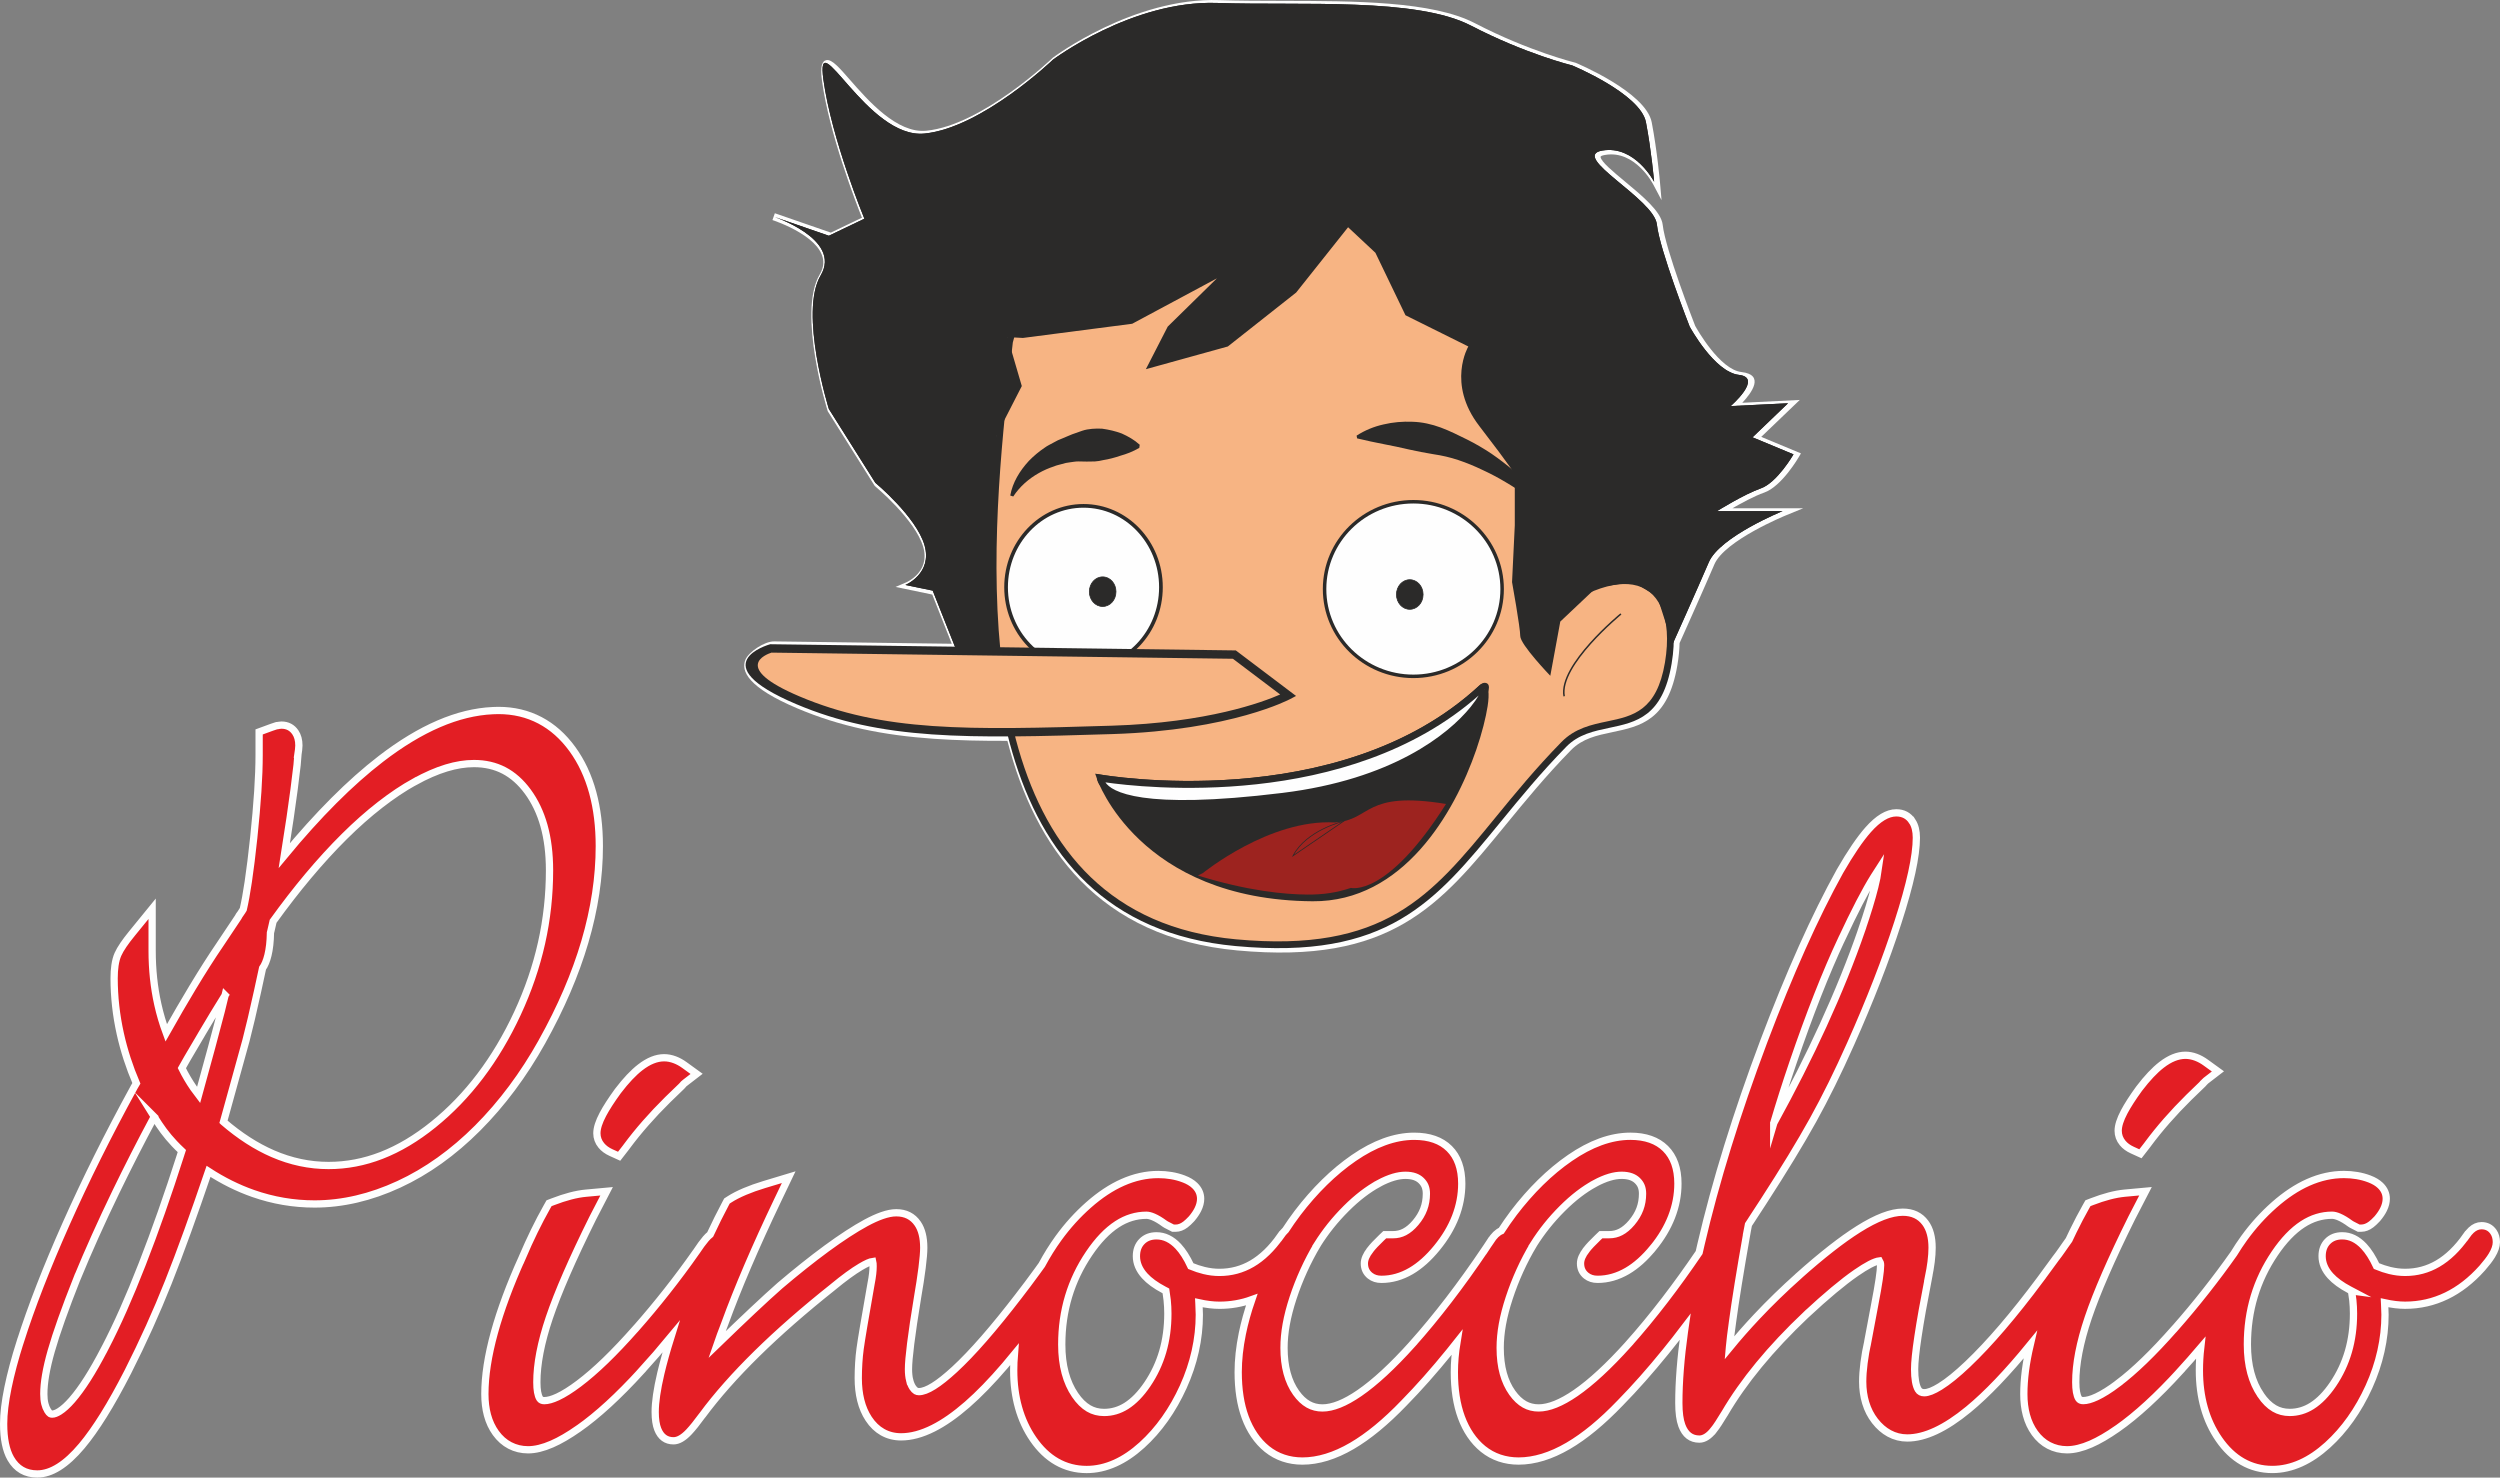 <?xml version="1.0" encoding="UTF-8"?>
<!DOCTYPE svg PUBLIC "-//W3C//DTD SVG 1.1//EN" "http://www.w3.org/Graphics/SVG/1.1/DTD/svg11.dtd">
<!-- Creator: CorelDRAW 2020 (64-Bit) -->
<svg xmlns="http://www.w3.org/2000/svg" xml:space="preserve" width="970.602mm" height="573.664mm" version="1.1" style="shape-rendering:geometricPrecision; text-rendering:geometricPrecision; image-rendering:optimizeQuality; fill-rule:evenodd; clip-rule:evenodd"
viewBox="0 0 23215.24 13721.13"
 xmlns:xlink="http://www.w3.org/1999/xlink"
 xmlns:xodm="http://www.corel.com/coreldraw/odm/2003">
 <rect x="0" y="0" width="23215.24" height="13721.13" fill="#808080" stroke="none"/>
 <defs>
  <style type="text/css">
   <![CDATA[
    .str0 {stroke:#FEFEFE;stroke-width:67.5;stroke-miterlimit:22.926}
    .str1 {stroke:#2B2A29;stroke-width:7.04;stroke-miterlimit:10}
    .str2 {stroke:#2B2A29;stroke-width:14.07;stroke-miterlimit:10}
    .fil6 {fill:none;fill-rule:nonzero}
    .fil2 {fill:#FDF4F8}
    .fil5 {fill:#FEFEFE;fill-rule:nonzero}
    .fil0 {fill:#FEFEFE;fill-rule:nonzero}
    .fil3 {fill:#2B2A29;fill-rule:nonzero}
    .fil4 {fill:#F7B483;fill-rule:nonzero}
    .fil1 {fill:#E31E24;fill-rule:nonzero}
    .fil7 {fill:#9D231F;fill-rule:nonzero}
   ]]>
  </style>
 </defs>
 <g id="Ebene_x0020_1">
  <path class="fil0" d="M15596.7 5971.71c-0.75,31.26 -2.69,63.23 -5.84,95.82 -3.41,35.38 -8.15,71.2 -14.21,107.33 -86.49,515.55 -342.35,569.14 -607.41,624.66l-0.08 0.02c-68.99,14.44 -138.72,29.04 -204,53.82 -63.48,24.09 -123.64,58.19 -176.43,112.12 -117.2,119.75 -223.97,238.47 -323.68,354.44 -98.1,114.1 -191.87,228.68 -281.93,338.74 -307.26,375.49 -572.02,699.02 -940.71,914.03 -368.98,215.17 -838.63,319.13 -1552.66,253.07 -639.76,-59.18 -1110.7,-296.06 -1454.3,-646.84 -337.23,-344.27 -550.86,-797.43 -680.59,-1299.37 -118.98,0.37 -232.9,-0.63 -342.46,-3.42 -118.98,-3.03 -232.24,-8.09 -340.47,-15.68 -235.37,-16.51 -452.84,-44.96 -661.36,-90.44 -208.74,-45.53 -408.86,-108.23 -609.37,-193.23 -451.04,-191.21 -524.36,-344.22 -478.85,-451.57 29.71,-70.09 174.24,-170.45 267.13,-169.17 549.56,7.61 1099.14,14.64 1648.71,21.96l-181.13 -456.95 -340.75 -70.77 98.35 -42.2c0.65,-0.28 226.29,-94.05 158.52,-328.75 -73.24,-253.55 -445.03,-562.63 -446.1,-563.52l-3.97 -3.33c-145.59,-231.24 -291.21,-462.47 -436.66,-693.79l-1.31 -4.25c-0.81,-2.62 -283.61,-910.5 -72.98,-1266.13 78.06,-131.77 6.96,-243.29 -96.77,-326.74 -111.9,-90.02 -260.48,-148.89 -317.71,-169.56l-23 -7.97 -1.76 -0.56 22.41 -63.41 0.51 0.18 0.02 -0.05c0.02,0.01 10.71,3.55 24.49,8.53l494.89 171.36 288.96 -138.54c-57.04,-142.74 -303.2,-777.7 -371,-1270.68 -17.98,-130.77 -1.72,-186.86 43.7,-193.1 49.62,-6.82 118.27,71.69 211.29,178.08 173.67,198.63 441.48,504.92 714.01,477.95 521.23,-51.56 1170.91,-674.57 1172.79,-676.36l3.16 -2.64c2.16,-1.6 745.19,-560.6 1543.69,-533.85 185.4,6.21 385.7,6.57 590.53,6.93 670.43,1.19 1388.97,2.46 1783.98,207.68 504.17,261.87 930.19,366.01 931.43,366.31l5.01 1.58c1.87,0.78 650.99,270.39 705.18,552.04 51.18,265.81 76.61,556.23 76.68,557.07l14.67 166.13 -78.09 -147.54c-0.49,-0.92 -166.44,-321 -446.69,-272.49 -31.06,5.38 -43,12.06 -41.66,19.78 7.91,45.68 113.59,133.31 230.05,229.89 157.76,130.82 333.91,276.9 346.97,399.01 24.25,226.78 287.73,902.85 301.78,938.78 17.59,31.86 227.65,405.24 429.82,428.56 217.88,25.14 95.45,191.93 7.4,285.46l533.89 -26.41 -357.73 343.05 368.74 153.26 -19.44 33.31c-0.46,0.79 -158.29,274.18 -322.72,331.1 -86.69,30.03 -208.24,95.84 -294.39,145.4l657.15 0 -157.89 64.87c-1.64,0.67 -570.97,232.19 -666.96,456.61l-4.86 11.33 0 0.13 -12.81 29.74 -0.13 0 -14.11 32.56 0 0.13c-16.44,37.79 -32.96,75.55 -49.53,113.29l0 0.13c-13.86,31.53 -27.76,63.05 -41.67,94.56l-0.16 0.19 0.06 0.03c-16.19,36.62 -32.4,73.23 -48.64,109.83l-0.13 0.13 -0.37 0.82 0.06 0.03 -5.6 12.63 -0.13 0.13 -1.34 3.02 -0.05 -0.02 -4.62 10.4 0 0.13 -2.24 5.04 -0.05 -0.02 -3.69 8.3 0 0.13 -3.12 7.02 -0.05 -0.02 -6.75 15.19 0 0.13c-29.71,66.8 -59.49,133.57 -89.33,200.32l0.06 0.03 -0.25 0.56 -0.13 0.13 -33.29 74.38z"/>
  <path class="fil1 str0" d="M6357.14 10058.02c-3.11,2.4 -6.1,5.03 -8.9,7.84 -2.23,2.23 -5.13,5.64 -8.63,10.16l-10.29 11.12 -129.72 125.39 -0.01 -0.01c-73.78,72.97 -142.29,145.58 -205.49,217.74 -63.63,72.65 -122.44,145.44 -176.38,218.28l-1.24 2.06 -16.23 20.89 -50.96 65.63 -75.52 -34.32c-37.68,-17.12 -67.55,-39.08 -89.58,-65.79 -27.71,-33.6 -41.54,-71.54 -41.54,-113.77 0,-46.75 18.66,-105.35 55.98,-175.8 31.64,-59.74 77.85,-131.45 138.59,-215.11l1.64 -2.06c72.99,-95.91 141.96,-168.96 206.89,-219.14 76.64,-59.22 150.46,-88.83 221.45,-88.83 32.23,0 65.06,6.26 98.49,18.76 30.48,11.4 60.15,27.56 89,48.43l114.04 82.55 -111.57 85.96zm-1780.46 -3459.02c6.25,-0.28 14.96,-0.54 26.31,-0.79 20.06,-0.45 22.41,-0.68 25.49,-0.68 141.04,0 269.6,30.46 385.65,91.36 115.39,60.55 216.01,150.01 301.81,268.32 83.56,115.29 146.21,249.26 187.92,401.86 40.93,149.76 61.41,315.85 61.41,498.26 0,288.05 -44.78,584.35 -134.32,888.87 -88.67,301.55 -221.47,610.77 -398.37,927.58l0 0.41c-85.59,152.92 -178.3,296.37 -278.13,430.34 -99.83,133.99 -206.2,257.53 -319.08,370.62 -113.76,113.92 -231.56,214.45 -353.38,301.52 -122.37,87.46 -248.61,161.26 -378.69,221.33 -131.03,60.51 -261.45,105.94 -391.22,136.26 -131.23,30.65 -261.55,46 -390.91,46 -195.18,0 -385.51,-32.54 -570.95,-97.59 -141.4,-49.61 -279.28,-118.05 -413.64,-205.29 -68.51,201.43 -133.49,387.1 -194.92,556.96 -63.63,175.95 -123.21,333.63 -178.69,472.96 -56.01,140.77 -114.7,279.01 -176.04,414.67 -62.29,137.79 -129.24,277.6 -200.78,419.36l-0.41 0.42c-154.94,302.91 -297.22,531.5 -426.81,685.71 -145.6,173.27 -283.24,259.92 -412.87,259.92 -109.57,0 -191.77,-47.77 -246.58,-143.26 -43.8,-76.32 -65.73,-183.87 -65.73,-322.58 0,-92.97 13.33,-204.66 39.98,-335.03 26.13,-127.78 64.47,-271.34 115.04,-430.65l0.41 0c51.06,-160.83 111.78,-331.71 182.16,-512.55 70.54,-181.31 151.12,-373.74 241.7,-577.21 92.21,-207.14 190,-414.55 293.33,-622.15 102.66,-206.22 214.96,-420.88 336.92,-643.92l1.24 -2.47 21.79 -37.47c-64.82,-151.48 -114.46,-304.5 -148.92,-459.06 -38.42,-172.28 -57.63,-344.38 -57.63,-516.29 0,-44.24 2.6,-84.22 7.8,-119.92 5.8,-39.78 14.99,-74.03 27.6,-102.7 11.3,-25.67 28.56,-55.56 51.75,-89.61 20.42,-29.98 46.66,-64.67 78.72,-104.02l187.06 -229.65 0 295.99 0 93.99c0,174.6 17.62,340.73 52.85,498.37 20.19,90.29 46.14,178.29 77.87,263.99 87.61,-155.38 168.65,-294.76 243.1,-418.15 92.36,-153.07 178.03,-287.58 256.96,-403.53l0.1 0.07 168.21 -251.92c2.78,-5.68 6,-11.47 9.66,-17.34 5.04,-8.1 10.5,-15.92 16.34,-23.42l0.2 0.15c1.29,-1.73 4.4,-6.5 9.39,-14.34 3.97,-6.26 7.82,-12.46 11.52,-18.58 15.38,-65.56 30.9,-150.89 46.54,-255.97 17.38,-116.82 34.33,-253.3 50.81,-409.41 16.63,-157.82 29.18,-301.42 37.61,-430.73 8.18,-125.45 12.28,-237.75 12.28,-336.86l0 -140.97 0 -73.45 69.23 -25.44c26.66,-9.8 42.86,-15.73 47.41,-17.36 7.6,-2.72 17.22,-5.96 29.66,-9.98l16.61 -5.36 6.31 0c3.7,-0.97 7.53,-1.82 11.49,-2.53 9.86,-1.79 18.6,-2.71 26.18,-2.71 55.78,0 98.96,22.52 129.49,67.47 21.81,32.12 32.74,72.67 32.74,121.57 0,9.7 -0.96,23.15 -2.87,40.27 -1,9.07 -2.91,22.78 -5.69,41.08l0.03 0 -8.12 99.29 -0.41 3.29c-15.16,136.57 -36.6,299.31 -64.31,488.18 -15.53,105.89 -33.46,222.57 -53.77,350.03 313.95,-379.99 612.89,-679.23 896.8,-897.64 369.33,-284.12 715.93,-433.43 1039.78,-447.89zm-3144.86 3771.94c-127.65,238.55 -246.45,471.44 -356.36,698.66 -134.73,278.52 -254.9,546.02 -360.44,802.48l-0.07 -0.03c-54.48,137.06 -102.44,263.84 -143.85,380.34 -39.54,111.21 -71.3,208.85 -95.26,292.87 -23.39,81.99 -40.83,156.62 -52.3,223.89 -11.07,64.91 -16.61,123.42 -16.61,175.58 0,34.37 3.13,64.45 9.38,90.22 5.82,23.98 14.38,45.28 25.67,63.84l0.42 0.42c8.4,13.89 16.43,23.26 24.06,28.09 4.59,2.9 10.42,4.35 17.47,4.35 18.94,0 41.71,-8.43 68.32,-25.29 35.87,-22.73 74.61,-57.91 116.2,-105.52 45.37,-51.97 93.08,-117.12 143.08,-195.45 49.9,-78.18 103.52,-172.43 160.86,-282.71l0.16 0.09c57.82,-111.41 115.12,-230.96 171.84,-358.63 56.27,-126.65 115.04,-268.4 176.26,-425.21 60.53,-155.14 120.09,-316.06 178.65,-482.67 60.56,-172.3 119.96,-349.56 178.17,-531.77l0 -0.83 11.32 -34.65c-24.9,-23.37 -48.26,-46.61 -70.08,-69.74 -36.97,-39.19 -70.31,-78.89 -99.98,-119.03 -27.84,-37.66 -56.81,-80.78 -86.91,-129.3zm658.65 -1128.52c-71.76,114.99 -144.49,235.1 -218.18,360.32l0 0.41c-59.78,100.7 -103.65,175.27 -131.41,223.39 -20,34.67 -37.4,65.35 -52.19,92.05 31.81,64.64 67.97,126.33 108.47,185.02 15.07,21.84 30.78,43.34 47.11,64.47 41.77,-150.72 82.3,-298.84 121.63,-444.52 39.94,-147.96 69.6,-259.7 89.09,-335.67 11.19,-43.7 23.01,-92.19 35.46,-145.47zm-15.42 1175.54c150.57,129.72 303.22,228.15 457.89,295.27 168.55,73.15 341.23,109.72 518.02,109.72 167.21,0 331.15,-31.24 491.78,-93.73 162.88,-63.37 323.71,-159.21 482.46,-287.55 159.9,-129.17 304.75,-279.45 434.51,-450.76 130.47,-172.23 245.43,-365.39 344.85,-579.4 99.77,-214.76 174.52,-432.82 224.17,-654.14 49.44,-220.33 74.17,-445.5 74.17,-675.46 0,-154.41 -17.24,-292.91 -51.67,-415.45 -33.73,-120.06 -84.02,-225.48 -150.81,-316.22 -64.57,-87.69 -138.2,-153.01 -220.83,-195.9 -81.96,-42.53 -174.73,-63.83 -278.26,-63.83 -81.1,0 -166.42,13.61 -255.91,40.79 -92.53,28.1 -191.07,71.07 -295.58,128.85l-0.18 -0.32c-103.49,57.29 -210.14,128.62 -319.92,213.97 -110.18,85.65 -220.75,183.53 -331.67,293.6 -112.05,111.23 -224.41,234.03 -337.07,368.41 -107.83,128.63 -216.09,268.36 -324.71,419.15 -9.35,41.82 -15.97,70.61 -19.83,86.14l-4.98 19.89c-2.38,167.47 -34.08,275.62 -73.29,329.93l-46.62 215.35c-19.94,90.74 -38.94,174.51 -56.94,251.17 -16.48,70.21 -33.1,137.63 -49.76,202.06l-0.41 1.65 -190.6 689.45 -18.82 67.35zm19762.34 1569.49l-18.88 -9.94c-76.83,-40.45 -136.13,-83.72 -177.87,-129.79 -51.51,-56.88 -77.27,-117.78 -77.27,-182.68 0,-56.1 16.78,-101.49 50.34,-136.12 34.25,-35.37 79.66,-53.07 136.21,-53.07 73.57,0 140.81,32.62 201.72,97.77 41.53,44.42 80.55,105.66 117.05,183.7 42,17.4 82.86,30.94 122.57,40.58 48.43,11.77 96,17.65 142.69,17.65 109.41,0 210.3,-27.01 302.64,-80.99 95.73,-55.95 183.77,-141.15 264.09,-255.55l0.19 0.14c16.87,-24.06 32.56,-42.8 47.07,-56.18 29.71,-27.39 61.53,-41.11 95.63,-41.11 47.42,0 84.42,19.23 110.83,57.55 18,26.16 27.09,57.87 27.09,95.03 0,36.84 -14.04,78.19 -42.05,123.98 -20.55,33.59 -50.48,72.81 -89.74,117.6l-0.83 0.83c-101.39,113.3 -211.27,198.61 -329.62,255.91 -120.85,58.5 -249.28,87.76 -385.3,87.76 -56.99,0 -120.52,-7.67 -190.61,-23.01l0.58 11.79c2.31,47.49 3.48,80.55 3.48,99.02 0,112.7 -12.64,225.59 -37.88,338.64 -25.09,112.39 -62.26,222.85 -111.48,331.32 -48.98,107.86 -105.66,207.23 -170.01,298.05 -64.42,90.95 -135.92,172.06 -214.46,243.26 -81.4,73.66 -163.94,129.32 -247.64,166.9 -87.72,39.4 -176.02,59.13 -264.87,59.13 -101.07,0 -193.87,-24.27 -278.39,-72.77 -81.84,-46.97 -154.4,-116.32 -217.66,-207.99 -60.88,-88.19 -106.41,-186.11 -136.55,-293.76 -29.8,-106.45 -44.7,-221.72 -44.7,-345.81 0,-69.75 3.98,-139.59 11.94,-209.5 -63.8,74.87 -127.74,147.39 -191.84,217.53l0.23 0.2c-105.32,115.32 -206.1,217.09 -302.28,305.33 -97.6,89.54 -190.51,165.22 -278.71,227.08l-0.41 0c-90.53,63.38 -172.81,111.21 -246.79,143.43 -81.79,35.61 -155.45,53.44 -220.93,53.44 -61.21,0 -117.65,-13.48 -169.25,-40.42 -50.52,-26.38 -94.19,-65.01 -130.96,-115.87 -34.78,-48.2 -60.55,-103.37 -77.33,-165.51 -15.98,-59.21 -23.96,-124.63 -23.96,-196.24 0,-136.62 19.73,-288.96 59.2,-456.99 -210.93,258.5 -402.02,458.34 -573.25,599.49 -214.98,177.23 -404.5,265.84 -568.55,265.84 -59.44,0 -115.09,-14.04 -166.97,-42.14 -49.52,-26.83 -93.93,-65.57 -133.25,-116.2 -37.99,-48.85 -66.58,-104.83 -85.75,-167.94 -18.49,-60.92 -27.75,-126.61 -27.75,-197.09 0,-51.02 4.14,-108.91 12.4,-173.7 8.13,-63.75 19.72,-129.91 34.73,-198.45l0.11 0.03 64.32 -341.92 0 -0.41c18.48,-95.04 32.39,-174.37 41.72,-237.9 8.67,-58.99 12.99,-101.94 12.99,-128.78 0,-9.24 -1.03,-17.3 -3.07,-24.16 -1.71,-5.71 -4.12,-11.07 -7.22,-16.06 -44.65,5.25 -117.28,42.71 -217.88,112.33 -122.48,84.78 -276.64,213.55 -462.46,386.25l-0.02 -0.02c-166.06,157.5 -312.3,312.95 -438.66,466.35 -125.31,152.13 -232.18,303.81 -320.55,455.08l-0.82 0.82c-39.43,65.86 -71.83,115.1 -97.2,147.76l-0.2 -0.16c-44.97,57.84 -89.95,86.73 -134.79,86.73 -77.19,0 -131.46,-42.22 -162.77,-126.67 -18.58,-50.14 -27.89,-119.65 -27.89,-208.56 0,-195.24 17.31,-416.42 51.95,-663.55 2.01,-14.35 4.08,-28.79 6.21,-43.31 -60.34,79.43 -120.12,155.67 -179.34,228.69 -143.8,177.31 -284.97,336.67 -423.49,478l0.01 0.01c-169.26,176.27 -330.22,308.95 -482.8,398.02 -161.13,94.05 -314.75,141.09 -460.79,141.09 -62.2,0 -120.99,-9.34 -176.34,-27.97 -56,-18.85 -107.2,-47.08 -153.58,-84.63 -44.22,-35.88 -83.38,-78.9 -117.43,-129.07 -33.3,-49.06 -61.13,-103.86 -83.45,-164.38 -22.1,-59.84 -38.6,-125.25 -49.46,-196.18 -10.62,-69.36 -15.94,-144.05 -15.94,-223.97 0,-87.68 7.84,-179.46 23.53,-275.37 -22.62,28.61 -45.16,56.77 -67.61,84.46 -143.81,177.31 -284.97,336.67 -423.48,478l0.01 0.01c-169.28,176.27 -330.25,308.95 -482.83,398.02 -161.15,94.05 -314.76,141.09 -460.79,141.09 -62.17,0 -120.93,-9.33 -176.26,-27.95 -56.01,-18.85 -107.24,-47.09 -153.63,-84.65 -44.28,-35.86 -83.45,-78.89 -117.52,-129.07 -33.31,-49.06 -61.13,-103.86 -83.44,-164.38 -22.11,-59.85 -38.58,-125.27 -49.43,-196.18 -10.62,-69.37 -15.92,-144.05 -15.92,-223.97 0,-112.18 12.82,-231.1 38.49,-356.75 20.7,-101.34 49.92,-206.59 87.63,-315.71 -95.68,34.63 -195.85,51.95 -300.48,51.95 -56.94,0 -120.47,-7.67 -190.57,-23.01l0.58 11.75c2.31,47.56 3.46,80.59 3.46,99.06 0,112.69 -12.62,225.58 -37.84,338.64 -25.08,112.4 -62.26,222.85 -111.52,331.32 -48.96,107.86 -105.64,207.27 -169.99,298.13 -64.39,90.92 -135.88,172 -214.43,243.19 -81.38,73.69 -163.97,129.35 -247.71,166.94 -87.73,39.37 -176.03,59.09 -264.81,59.09 -101.09,0 -193.89,-24.27 -278.42,-72.79 -81.83,-46.97 -154.4,-116.31 -217.67,-207.98 -60.74,-88.01 -106.25,-186.07 -136.5,-294.17 -29.79,-106.45 -44.68,-221.59 -44.68,-345.4 0,-49.35 1.99,-98.74 5.97,-148.18 -29.37,35.92 -58.24,70.44 -86.64,103.57 -125.13,145.97 -242.11,266.45 -350.92,361.41 -111.34,97.14 -216.58,170.64 -315.73,220.48 -106.2,53.38 -205.84,80.05 -298.89,80.05 -62.84,0 -120.06,-14.5 -171.66,-43.56 -50.06,-28.19 -93.08,-69.6 -129.04,-124.24 -33.12,-50.36 -57.72,-107.79 -73.71,-172.28 -15.37,-61.96 -23.07,-130.02 -23.07,-204.14 0,-46.63 1.49,-93.94 4.46,-141.93 2.83,-45.65 7.16,-90.04 12.98,-133.15 5.76,-42.9 17.07,-114.05 33.87,-213.52 18.94,-112.15 41.55,-242.26 67.94,-391.3l0.41 -1.65c6.19,-32.03 10.86,-61.64 13.96,-88.83 2.83,-24.75 4.24,-47.74 4.24,-68.99 0,-20.58 -1.16,-35.75 -3.5,-45.48 -23.71,3.1 -61.12,19.76 -112.2,49.94 -69.68,41.17 -154.85,103.29 -255.49,186.31l-1.23 1.23c-269.28,214.05 -505.13,420.54 -707.52,619.47 -201.47,198.04 -370.15,388.76 -505.98,572.19l0.07 0.05c-49.85,67.89 -91.47,119.5 -124.8,154.8 -51.46,54.49 -99.01,81.74 -142.58,81.74 -69.01,0 -117.78,-35.59 -146.3,-106.82 -16.03,-40.01 -24.05,-93.55 -24.05,-160.62 0,-91.29 17.36,-210.67 52.06,-358.14 23.38,-99.33 55.11,-213.02 95.18,-341.07 -92.47,111.88 -185.27,218.76 -278.39,320.67l0.23 0.2c-105.26,115.27 -206,216.99 -302.15,305.21 -97.65,89.59 -190.62,165.31 -278.83,227.2l-0.41 0c-90.55,63.38 -172.85,111.2 -246.82,143.42 -81.79,35.62 -155.44,53.45 -220.9,53.45 -61.24,0 -117.68,-13.48 -169.28,-40.42 -50.53,-26.38 -94.18,-65.01 -130.92,-115.87 -34.81,-48.18 -60.59,-103.35 -77.37,-165.51 -15.98,-59.21 -23.97,-124.62 -23.97,-196.24 0,-166.85 29.42,-357.13 88.27,-570.82 57.86,-210.16 143.82,-441.78 257.83,-694.8l0.04 0.02c37.92,-88.53 75.57,-171.06 112.9,-247.48 38.32,-78.45 77.76,-153.66 118.27,-225.56l18.52 -32.87 35.45 -13.69c57.69,-22.28 111.81,-40.02 162.36,-53.24 51.95,-13.6 100.58,-22.45 145.9,-26.6l191.1 -17.47 -88.1 170.33 -40.48 78.26c-95.12,191.59 -176.27,364.51 -243.42,518.66 -67.21,154.27 -120.58,289.92 -160.08,406.87 -38.84,115.11 -68.01,223.34 -87.5,324.64 -18.9,98.22 -28.35,189.57 -28.35,274.01 0,72.37 9.04,122.9 27.09,151.58 8.29,13.16 22.23,19.75 41.8,19.75 33.67,0 75.28,-11.57 124.78,-34.72 56.84,-26.58 122.52,-67.92 197,-124.02 76.97,-57.99 159.08,-129.1 246.27,-213.32 87.2,-84.25 181.04,-183.31 281.49,-297.21l0.42 0c97.83,-110.83 194.33,-226.69 289.49,-347.5 95.31,-121 185.19,-241.72 269.64,-362.12l-0.05 -0.03c36.25,-54.23 66.43,-95.41 90.48,-123.5 13.9,-16.23 27.73,-29.82 41.51,-40.78 46,-98.87 93.49,-194.31 142.43,-286.3l13.04 -24.48 22.81 -14.66c39.57,-25.42 87.28,-50.01 143.11,-73.66 54.07,-22.91 114,-44.32 179.73,-64.15l227.67 -68.7 -102.82 214.96c-102.07,213.42 -194.58,416.91 -277.5,610.38 -82.08,191.52 -153.14,369.72 -213.15,534.54l-0.83 2.06c-28.77,74.12 -52.61,138.68 -71.5,193.64 128.36,-124.21 239.34,-230.31 332.92,-318.26 99.52,-93.54 182.39,-169.37 248.55,-227.45l1.23 -1.23c76.84,-65.33 151.34,-126.75 223.48,-184.19 72.14,-57.45 142.86,-111.65 212.13,-162.53 68.23,-50.03 133.09,-95.09 194.53,-135.1 61.95,-40.35 118.84,-74.52 170.65,-102.45 54.4,-29.35 103.74,-51.81 148.03,-67.35 50.26,-17.64 94.59,-26.48 133.01,-26.48 86.9,0 153.4,33.72 199.41,101.04 37.36,54.67 56.06,129.33 56.06,223.9 0,42.3 -5.15,104.13 -15.43,185.52 -10.14,80.24 -24.48,174.04 -42.97,281.45l-0.13 -0.02c-27.46,166.85 -48.43,307.99 -62.89,423.39 -13.64,108.75 -20.46,188.04 -20.46,237.86 0,38.88 3.59,72.82 10.77,101.78l0.1 -0.03c6.71,26.88 16.1,49.49 28.16,67.82 9.75,14.82 19.98,25.4 30.65,31.7 7.57,4.46 16.77,6.7 27.6,6.7 71.42,0 181.51,-68.59 330.27,-205.8 164.55,-151.76 364.53,-380.97 599.88,-687.62l0.42 -0.82c51.73,-66.56 107.14,-140.47 166.21,-221.67 14.35,-19.72 29.03,-40.03 44.05,-60.94 47.37,-88.26 98.92,-170.89 154.66,-247.88 83.16,-114.89 176.27,-217.8 279.26,-308.72 105.21,-92.89 210.75,-162.78 316.58,-209.65 109.98,-48.71 220.33,-73.06 330.95,-73.06 41.55,0 82.14,3.36 121.73,10.09 39.96,6.79 77.99,17.05 114.06,30.76l0.41 0c42.88,16.42 77.02,36.84 102.34,61.25 36.56,35.27 54.89,76.39 54.89,123.39 0,31.67 -8.48,64.68 -25.36,98.87 -13.3,26.92 -32.04,54.86 -56.18,83.71l-3.7 4.12c-20.57,22.06 -38.97,39.25 -55.16,51.51 -30.34,22.99 -60.61,34.5 -90.82,34.5l-24.98 0 -23.23 -11.95 -40.55 -20.87 -14.42 -9.07c-37.47,-27.76 -72.04,-48.47 -103.69,-62.06 -25.1,-10.79 -46.74,-16.2 -64.85,-16.2 -95.89,0 -186.64,27.74 -272.25,83.22 -91.17,59.09 -178.14,149.87 -260.86,272.32 -84.65,125.35 -148.05,258.11 -190.17,398.27 -42.24,140.54 -63.36,289.41 -63.36,446.58 0,97.29 10.58,185.3 31.75,264.01 20.69,76.97 51.23,145.16 91.59,204.51 38.34,56.46 80.48,98.16 126.38,125.05 42.58,24.94 90.43,37.42 143.55,37.42 73.34,0 142.03,-20.19 206.03,-60.55 69.18,-43.63 134.42,-110.66 195.68,-201.05 63.35,-93.47 110.91,-194.59 142.65,-303.32 31.78,-108.91 47.69,-226.7 47.69,-353.32 0,-41.8 -2.1,-83.09 -6.28,-123.84 -2.87,-27.93 -6.76,-56.8 -11.67,-86.58l-18.85 -9.92c-76.84,-40.44 -136.15,-83.71 -177.91,-129.79 -51.53,-56.86 -77.3,-117.77 -77.3,-182.68 0,-56.13 16.8,-101.52 50.37,-136.12 34.28,-35.37 79.72,-53.07 136.26,-53.07 73.53,0 140.79,32.63 201.71,97.8 41.53,44.42 80.54,105.66 117.03,183.67 42.02,17.41 82.91,30.96 122.62,40.6 48.39,11.75 95.92,17.64 142.57,17.64 109.41,0 210.32,-27.01 302.68,-80.97 95.77,-55.95 183.85,-141.17 264.14,-255.58l0.19 0.14c16.84,-24.05 32.53,-42.79 47.05,-56.18l0.7 -0.65c34.36,-52.73 70.46,-104.28 108.3,-154.63l0.41 -0.83c81.18,-106.44 165.37,-202.39 252.5,-287.82 87.83,-86.12 178.56,-161.4 272.14,-225.82 96.01,-66.1 190.01,-115.93 281.9,-149.47 95.52,-34.86 188.44,-52.3 278.71,-52.3 140.88,0 249.74,38.17 326.56,114.49 76.96,76.46 115.46,184.92 115.46,325.33 0,105.16 -19.7,208.29 -59.12,309.35 -38.36,98.33 -95.55,194.04 -171.58,287.06 -77.36,94.8 -157.47,166.38 -240.27,214.71 -88.77,51.81 -180.5,77.71 -275.13,77.71 -41.55,0 -76.44,-11.15 -104.69,-33.5 -35.74,-28.28 -53.57,-66.19 -53.57,-113.76 0,-37.58 17.92,-79.55 53.77,-125.74l0 -0.41c23.55,-30.34 58.53,-67.71 104.92,-112.01l30.64 -29.26 41.88 0 36.42 0c37.37,0 72.35,-8.41 104.91,-25.24 35.5,-18.34 69.76,-47.05 102.76,-86.13 34.18,-40.47 59.59,-82.93 76.15,-127.31 16.28,-43.62 24.44,-90.8 24.44,-141.5 0,-27.12 -4.03,-50.53 -12.07,-70.19 -7.77,-19 -19.98,-36.54 -36.6,-52.57 -15.96,-15.42 -35.23,-27.17 -57.78,-35.22 -24.94,-8.91 -54.34,-13.36 -88.19,-13.36 -34.73,0 -71.87,5.89 -111.35,17.64 -42.88,12.76 -88.4,32.13 -136.51,58.1l0.1 0.17c-50.75,27.51 -100.89,60.28 -150.37,98.29 -50.86,39.06 -101.63,83.86 -152.23,134.37 -52.16,52.08 -100.28,105.65 -144.3,160.71 -43.46,54.38 -84.54,112.18 -123.17,173.43l0.07 0.04c-46.22,77.73 -88.37,158.45 -126.44,242.1 -38.1,83.75 -71.23,168.42 -99.37,253.98 -28.55,87.06 -49.77,169.07 -63.58,245.98 -13.49,75.05 -20.24,147.64 -20.24,217.71 0,172.88 37.34,311.87 112.01,416.89 34.69,48.83 72.83,84.92 114.37,108.21 38.94,21.85 82.47,32.78 130.54,32.78 95.08,0 209.44,-45.94 343.11,-137.79 144.11,-99.02 307.66,-250.25 490.65,-453.63l-0.02 -0.02c113.94,-127.8 227.26,-265.12 339.9,-411.96 114.27,-148.96 227.88,-307.29 340.74,-474.98l0.09 0.06 44.14 -67.03 0.08 0.05c18.15,-28 35.24,-49.74 51.22,-65.18 16.24,-15.68 33.15,-27.3 50.74,-34.85 35.65,-55.06 73.19,-108.83 112.61,-161.3l0.41 -0.83c81.19,-106.44 165.39,-202.4 252.52,-287.83 87.82,-86.11 178.55,-161.38 272.11,-225.81 96.03,-66.1 190.02,-115.93 281.92,-149.47 95.52,-34.86 188.44,-52.3 278.71,-52.3 140.88,0 249.74,38.17 326.56,114.49 76.96,76.46 115.46,184.92 115.46,325.33 0,105.16 -19.7,208.29 -59.13,309.35 -38.57,98.85 -95.76,194.69 -171.59,287.48l-0.2 -0.16c-77.27,94.66 -157.28,166.13 -240,214.42 -88.8,51.84 -180.54,77.74 -275.21,77.74 -41.53,0 -76.43,-11.16 -104.69,-33.5 -35.73,-28.3 -53.56,-66.21 -53.56,-113.76 0,-37.58 17.92,-79.55 53.77,-125.72l0 -0.41c23.56,-30.33 58.54,-67.7 104.92,-112.02l30.62 -29.26 41.91 0 36.45 0c37.37,0 72.35,-8.41 104.91,-25.24 35.49,-18.34 69.76,-47.05 102.76,-86.13 34.17,-40.47 59.59,-82.94 76.15,-127.33 16.27,-43.61 24.44,-90.79 24.44,-141.48 0,-27.1 -4.03,-50.51 -12.08,-70.17 -7.77,-19.01 -19.98,-36.57 -36.59,-52.59 -15.97,-15.42 -35.25,-27.17 -57.8,-35.22 -24.94,-8.91 -54.34,-13.36 -88.17,-13.36 -34.76,0 -71.91,5.89 -111.42,17.65 -42.86,12.75 -88.36,32.12 -136.48,58.08l0.09 0.17c-50.74,27.51 -100.87,60.28 -150.35,98.3 -50.85,39.06 -101.61,83.86 -152.22,134.36 -52.18,52.08 -100.29,105.65 -144.3,160.71 -43.47,54.38 -84.55,112.18 -123.2,173.43l0.07 0.04c-46.76,78.67 -88.93,159.29 -126.46,241.83 -37.71,82.95 -70.8,167.72 -99.19,254.26 -28.61,87.02 -49.85,169 -63.67,245.83 -13.52,75.12 -20.28,147.76 -20.28,217.86 0,88.78 9.61,168.02 28.82,237.69 18.68,67.73 46.42,127.48 83.19,179.2 34.7,48.83 72.83,84.92 114.38,108.22 38.92,21.84 82.46,32.78 130.54,32.78 95.06,0 209.43,-45.94 343.1,-137.79 144.11,-99.02 307.67,-250.26 490.66,-453.63l-0.02 -0.02c113.92,-127.79 227.22,-265.11 339.86,-411.94 106.25,-138.48 211.91,-285.07 316.94,-439.75 5.48,-24.27 11.09,-48.71 16.81,-73.33 67.98,-292.61 150.75,-596.63 248.28,-912 97.49,-315.22 209.42,-640.77 335.74,-976.62 119.18,-315.92 237.86,-605.8 355.96,-869.61 118.27,-264.18 235.67,-501.31 352.14,-711.36l0.82 -1.24c96.95,-168.25 183.52,-295.45 259.72,-381.58 92.77,-104.85 179.81,-157.29 261.17,-157.29 64.75,0 114.36,26.55 148.82,79.67l0.19 -0.12c25.05,38.72 37.57,89.16 37.57,151.31 0,170.53 -57.22,432.88 -171.63,786.84 -56.03,173.41 -120.6,354.06 -193.69,541.92 -72.94,187.51 -154.38,382.18 -244.27,583.97 -59.25,133.07 -117.78,258.16 -175.54,375.19 -58,117.54 -116.43,229.39 -175.28,335.52 -58.82,106.04 -126.29,221.57 -202.35,346.51 -75.57,124.13 -161.45,260.53 -257.58,409.15l-105.51 161.93 0 0.41 -33.33 50.86 -11.87 61.06 0.09 0.01c-34.55,196.32 -62.3,359.47 -83.21,489.36 -22.89,142.15 -40.99,263.12 -54.3,362.83l0 1.24c-12.31,86.37 -21.29,160.3 -26.92,221.81l-0.74 8.28c80.02,-97.57 164.15,-193.28 252.38,-287.13 121.44,-129.16 252.04,-256.13 391.8,-380.86l0 -0.41c214.63,-191.44 399.41,-335.91 554.34,-433.43 166.81,-105 304.13,-157.49 411.94,-157.49 90.59,0 160.32,33.04 209.17,99.04 41.72,56.37 62.58,133.41 62.58,231.04 0,38.91 -3,82.33 -8.97,130.25 -5.44,43.68 -14.04,94.01 -25.77,150.95l0.24 0.05c-43.05,219.81 -75.23,400.89 -96.54,543.23 -20.84,139.19 -31.25,240.43 -31.25,303.71 0,88.92 11.16,151.92 33.46,188.98 11.79,19.61 30.4,29.42 55.79,29.42 35.91,0 84.92,-19.24 147.01,-57.69 72.82,-45.1 158.46,-114.48 256.9,-208.1 100.85,-95.92 207.39,-209.31 319.56,-340.13 113.28,-132.13 231.83,-281.33 355.61,-447.56l-0.07 -0.05 137.83 -188.2 1.65 -2.47c12.47,-16.05 22.7,-29.52 30.58,-40.3 11.6,-15.85 21.91,-30.31 30.99,-43.44 4.14,-6.03 12.94,-18.67 25.1,-36.12 5.24,-7.51 9.12,-13.03 11.65,-16.57 9.68,-14.45 18.82,-27.29 27.42,-38.52 13.05,-28.07 26.08,-55.4 39.05,-81.99 38.37,-78.59 77.85,-153.95 118.42,-226l18.5 -32.85 35.47 -13.71c57.63,-22.25 111.74,-40 162.28,-53.23 51.99,-13.61 100.65,-22.47 145.94,-26.62l191.04 -17.48 -88.04 170.34 -40.45 78.26c-95.1,191.59 -176.24,364.51 -243.38,518.67 -67.19,154.27 -120.53,289.91 -160.03,406.86 -38.88,115.11 -68.08,223.33 -87.59,324.6 -18.92,98.25 -28.38,189.61 -28.38,274.05 0,72.35 9.06,122.88 27.12,151.56 8.29,13.17 22.23,19.77 41.79,19.77 33.73,0 75.33,-11.57 124.83,-34.72 57.5,-26.88 123.21,-68.16 197.16,-123.82l-0.15 -0.2c76.99,-57.99 159.1,-129.11 246.3,-213.36 87.19,-84.24 181,-183.29 281.4,-297.18l0.42 0c97.99,-110.99 194.63,-227.01 289.89,-347.99 91.52,-116.22 178.03,-232.15 259.54,-347.79 30.17,-49.73 61.81,-97.46 94.93,-143.21 83.18,-114.89 176.3,-217.8 279.3,-308.72 105.22,-92.91 210.74,-162.8 316.57,-209.67 109.95,-48.69 220.26,-73.04 330.91,-73.04 41.56,0 82.12,3.36 121.7,10.09 39.94,6.79 77.97,17.05 114.09,30.76l0.41 0c42.92,16.43 77.04,36.85 102.3,61.25 36.56,35.3 54.86,76.43 54.86,123.39 0,31.66 -8.44,64.71 -25.35,98.99 -13.25,26.89 -31.96,54.8 -56.11,83.59l-3.7 4.12c-20.59,22.08 -38.99,39.26 -55.17,51.51 -30.33,22.98 -60.61,34.5 -90.88,34.5l-24.99 0 -23.22 -11.95 -40.55 -20.87 -14.42 -9.07c-37.47,-27.78 -72.06,-48.49 -103.72,-62.09 -25.08,-10.77 -46.69,-16.17 -64.78,-16.17 -95.87,0 -186.65,27.75 -272.27,83.25 -91.16,59.08 -178.13,149.86 -260.81,272.29 -84.66,125.35 -148.05,258.11 -190.17,398.27 -42.24,140.54 -63.36,289.41 -63.36,446.58 0,97.3 10.56,185.31 31.73,264.01 20.57,76.49 51.13,144.55 91.68,204.1l0 0.41c38.3,56.47 80.4,98.16 126.31,125.05 42.58,24.94 90.46,37.42 143.61,37.42 73.31,0 142,-20.19 206.01,-60.56 69.19,-43.63 134.43,-110.66 195.69,-201.04 63.34,-93.48 110.91,-194.64 142.65,-303.39 31.79,-108.89 47.7,-226.66 47.7,-353.25 0,-41.78 -2.12,-83.05 -6.32,-123.84 -2.87,-27.92 -6.78,-56.78 -11.69,-86.56zm-5366.51 -1557.53c172.48,-314.02 325.52,-616.78 459.02,-908.31 140.67,-307.15 259.71,-601.57 357.05,-883.24l-0.24 -0.08c54.64,-159.63 95.4,-293.4 122.24,-401.31 15.31,-61.54 26.01,-114.17 32.14,-157.88 -11.89,18.41 -25.31,39.63 -40.28,63.65 -79.8,128.07 -179.79,321.09 -299.97,579.06l-0.41 0c-72.55,154.61 -146.85,328.52 -222.87,521.75 -75.46,191.8 -151.75,400.82 -228.82,627.06 -65.51,192.19 -124.79,378.63 -177.86,559.29zm4013.16 -394.89c-3.1,2.39 -6.15,5.08 -9.15,8.05l0.21 0.21c-4.51,4.51 -7.54,7.77 -9.08,9.73l-9.89 11.12 -129.71 125.4 -0.01 -0.01c-73.74,72.9 -142.17,145.43 -205.32,217.53 -63.69,72.72 -122.54,145.58 -176.55,218.49l-1.24 2.06 -16.23 20.9 -50.98 65.62 -75.5 -34.31c-37.69,-17.12 -67.54,-39.08 -89.53,-65.78 -27.71,-33.64 -41.52,-71.58 -41.52,-113.78 0,-46.72 18.64,-105.32 55.93,-175.74 31.62,-59.72 77.8,-131.45 138.51,-215.17l1.65 -2.06c72.98,-95.9 141.97,-168.95 206.92,-219.12 76.68,-59.24 150.53,-88.86 221.5,-88.86 32.23,0 65.06,6.26 98.49,18.76 30.47,11.4 60.15,27.55 89.04,48.43l114.2 82.59 -111.73 85.92z"/>
  <g id="_2329008370496">
   <path class="fil2" d="M13250.42 7249.42l178.12 -41.54 -77.45 52.9c36.64,4.84 72.68,10.3 107.78,16.06l285.03 46.79 -154.25 244.21c-173.3,274.38 -424.48,616.7 -712.92,780.91 -87.19,49.64 -204.94,95.04 -312.75,91.08 -139.75,42.03 -273.83,59.33 -422.2,58.63 -174.27,-0.83 -352.26,-19.63 -528.34,-50.87l-131.97 90.13 54.8 -104.63c-159.96,-31.7 -317.64,-73.07 -468.77,-119.9l-455.32 -141.09 453.98 -226.61c120.5,-95.58 267.87,-185.89 401.51,-256.36 18.15,-9.57 36.48,-18.98 54.99,-28.21 -404.66,33.13 -878.5,40.74 -1189.65,-69.51 -159.94,-56.67 -343.18,-180.51 -337.89,-371.53l5.24 -258.24 255.42 42.98c116.08,19.53 236.95,31.33 354.15,40.22 289.15,21.94 582.43,22.24 871.51,-0.31 765.57,-59.74 1552.43,-286.75 2126.54,-819.83 48.68,-45.2 109.01,-74.91 176.47,-75.46 58.92,-0.49 115.49,19.52 159.21,59.53 92.09,84.27 88.45,208.54 41.59,314.04 -31.92,71.88 -80.8,142.18 -130.13,203.11 -170.15,210.18 -406.57,382.98 -643.2,510.32 -5.51,2.97 -11.04,5.92 -16.57,8.85 18.4,1.21 36.76,2.67 55.06,4.35z"/>
  </g>
  <g id="_2329008368624">
   <path class="fil3" d="M8407.4 5431.88c0,0 253.76,-105.46 177.64,-369.09 -76.15,-263.62 -456.78,-580 -456.78,-580l-431.39 -685.42c0,0 -279.14,-896.37 -76.15,-1239.11 203.03,-342.73 -456.78,-553.61 -456.78,-553.61l532.93 184.53 329.9 -158.17c0,0 -304.51,-738.16 -380.66,-1291.81 -76.12,-553.64 406.01,553.65 938.94,500.9 532.9,-52.71 1192.7,-685.46 1192.7,-685.46 0,0 735.92,-553.61 1522.6,-527.26 786.68,26.36 1852.5,-52.75 2360.01,210.92 507.54,263.62 938.95,369.08 938.95,369.08 0,0 634.41,263.62 685.14,527.26 50.76,263.62 76.15,553.65 76.15,553.65 0,0 -177.64,-342.74 -482.16,-290.02 -304.52,52.75 482.16,448.19 507.54,685.46 25.38,237.28 304.51,949.08 304.51,949.08 0,0 228.38,421.84 456.75,448.19 228.41,26.36 -76.12,289.99 -76.12,289.99l532.9 -26.36 -329.87 316.34 380.63 158.21c0,0 -152.26,263.62 -304.52,316.34 -152.26,52.74 -406.01,210.92 -406.01,210.92l609.04 0c0,0 -583.66,237.27 -685.15,474.54 -101.53,237.27 -336.67,761.22 -336.67,761.22l-141.69 -441.62 -222.69 -136.71 -344.14 52.59 -333.98 315.44 -92.71 503.62c0,0 -279.14,-289.98 -279.14,-369.08 0,-79.1 -76.11,-500.9 -76.11,-500.9l25.38 -527.3 0 -474.54c0,0 -25.38,-52.7 -329.9,-448.14 -304.52,-395.44 -101.54,-738.18 -101.54,-738.18l-583.65 -290.02 -279.13 -580 -253.75 -237.27 -482.17 606.39 -634.42 500.9 -761.29 210.92 203.02 -395.48 456.78 -448.19 -786.68 421.83 -1015.06 131.82 -143.24 -8.09 133.1 454.72 -232.91 454.76 -22.16 1408.54 33.23 587.86 -388.01 -2.92 -217.44 -548.55 -253.76 -52.7z"/>
   <path class="fil4" d="M9374.08 3175.34c-185.07,1651.8 -663.46,5322.76 2101.09,5578.53 1808.5,167.34 2007.44,-779.3 3046.75,-1841.18 320.46,-327.42 843.59,-1.83 970.08,-755.71 98.16,-584.97 -174.26,-943.99 -763.12,-673.3 0,-1682.71 -14.23,-3420.23 -1836.69,-3957.16 -1295.7,-381.8 -3141.52,113.55 -3518.11,1648.82z"/>
   <path class="fil3" d="M9405.07 3180.7l-12.58 111.77c-24.04,212.95 -51.29,454.19 -74.85,708.9 -166.78,1802.73 -177.6,4505 2160.36,4721.29 1378.86,127.57 1811.6,-401.21 2409.89,-1132.36 179.03,-218.79 372.76,-455.52 611.66,-699.61 126.57,-129.31 279.67,-161.39 429.59,-192.77 232.18,-48.62 456.31,-95.56 531.89,-546.09 35.08,-209.13 21.87,-387.55 -37.07,-515.79 -26.06,-56.71 -61.1,-103.45 -104.81,-138.37 -43.41,-34.7 -95.91,-58.08 -157.25,-68.36 -111.44,-18.7 -251.82,5.59 -420,82.89l-44.49 20.46 0 -48.98c0,-838.98 -3.54,-1691.59 -233.31,-2398.54 -228.31,-702.43 -681.48,-1263.57 -1580.76,-1528.51 -40.74,-12 -82.04,-23.13 -123.75,-33.36l0.01 -0.02c-622.83,-152.74 -1353.44,-109.78 -1979.72,146.02 -624.16,254.93 -1144.37,721.59 -1349.22,1416.81 -9.16,31.11 -17.72,62.66 -25.59,94.62zm-75.02 104.9l12.8 -113.69 0.74 -4.05c8.25,-33.66 17.22,-66.84 26.83,-99.46 210.85,-715.58 745.11,-1195.42 1385.85,-1457.12 638.58,-260.82 1383.37,-304.66 2018.18,-148.95l0.12 0c42.69,10.47 84.89,21.84 126.46,34.09 923.14,271.96 1388.36,848.1 1622.78,1569.32 228.52,703.09 236.31,1541.74 236.53,2369.92 161.02,-67.28 298.76,-87.25 411.87,-68.28 72.01,12.08 134.15,39.92 186.03,81.38 51.58,41.22 92.61,95.67 122.75,161.25 64.2,139.66 79.14,330.69 41.98,552.15 -82.68,492.87 -327.46,544.12 -581.05,597.24 -140.68,29.44 -284.32,59.54 -397.63,175.32 -235.72,240.85 -429.06,477.09 -607.72,695.42 -610.49,746.06 -1052.06,1285.62 -2464.24,1154.97 -2394.73,-221.54 -2386.24,-2961.6 -2217.13,-4789.38 24.19,-261.42 51.1,-499.75 74.85,-710.11z"/>
   <path class="fil5" d="M10780.55 5453.14c0,417.37 -321.89,755.7 -719,755.7 -397.07,0 -719,-338.33 -719,-755.7 0,-417.37 321.93,-755.71 719,-755.71 397.11,0 719,338.34 719,755.71z"/>
   <path class="fil3" d="M10797.65 5453.14c0,213.19 -82.29,406.3 -215.33,546.12 -133.24,140.05 -317.37,226.68 -520.78,226.68 -203.38,0 -387.52,-86.64 -520.78,-226.69 -133.03,-139.83 -215.33,-332.91 -215.33,-546.11 0,-213.2 82.3,-406.29 215.33,-546.12 133.26,-140.05 317.39,-226.69 520.78,-226.69 203.41,0 387.54,86.63 520.78,226.68 133.04,139.83 215.33,332.94 215.33,546.13zm-240.05 522.61c127.18,-133.67 205.85,-318.44 205.85,-522.61 0,-204.17 -78.67,-388.94 -205.85,-522.62 -126.96,-133.44 -302.34,-215.99 -496.05,-215.99 -193.67,0 -369.07,82.55 -496.05,216 -127.18,133.68 -205.85,318.45 -205.85,522.61 0,204.15 78.67,388.93 205.85,522.6 126.98,133.45 302.38,216 496.05,216 193.71,0 369.09,-82.55 496.05,-215.99z"/>
   <path class="fil5" d="M13949.01 5469.95c0,447.72 -369.12,810.67 -824.42,810.67 -455.31,0 -824.39,-362.94 -824.39,-810.67 0,-447.72 369.08,-810.67 824.39,-810.67 455.3,0 824.42,362.94 824.42,810.67z"/>
   <path class="fil3" d="M13965.21 5469.96c0,228.34 -94.15,435.09 -246.33,584.75 -152.14,149.59 -362.27,242.13 -594.3,242.13 -232.02,0 -442.16,-92.54 -594.27,-242.13 -152.18,-149.63 -246.32,-356.4 -246.32,-584.75 0,-228.36 94.15,-435.12 246.32,-584.75 152.11,-149.59 362.25,-242.13 594.27,-242.13 232.02,0 442.16,92.54 594.3,242.13 152.18,149.66 246.33,356.41 246.33,584.75zm-269.01 561.7c146.16,-143.74 236.59,-342.34 236.59,-561.7 0,-219.35 -90.43,-417.96 -236.59,-561.7 -146.24,-143.8 -348.35,-232.76 -571.62,-232.76 -223.26,0 -425.36,88.96 -571.59,232.76 -146.16,143.72 -236.58,342.33 -236.58,561.7 0,219.37 90.42,417.98 236.58,561.7 146.23,143.8 348.33,232.76 571.59,232.76 223.27,0 425.38,-88.96 571.62,-232.76z"/>
   <path class="fil3" d="M10363.14 5494.35c0,75.91 -55.35,137.4 -123.65,137.4 -68.29,0 -123.69,-61.49 -123.69,-137.4 0,-75.88 55.39,-137.42 123.69,-137.42 68.3,0 123.65,61.54 123.65,137.42z"/>
   <path class="fil6 str1" d="M10363.14 5494.35c0,75.91 -55.35,137.4 -123.65,137.4 -68.29,0 -123.69,-61.49 -123.69,-137.4 0,-75.88 55.39,-137.42 123.69,-137.42 68.3,0 123.65,61.54 123.65,137.42z"/>
   <path class="fil3" d="M13214.95 5520.65c0,75.87 -55.36,137.41 -123.7,137.41 -68.25,0 -123.64,-61.54 -123.64,-137.41 0,-75.87 55.39,-137.41 123.64,-137.41 68.34,0 123.7,61.54 123.7,137.41z"/>
   <path class="fil6 str1" d="M13214.95 5520.65c0,75.87 -55.36,137.41 -123.7,137.41 -68.25,0 -123.64,-61.54 -123.64,-137.41 0,-75.87 55.39,-137.41 123.64,-137.41 68.34,0 123.7,61.54 123.7,137.41z"/>
   <path class="fil4" d="M11462.46 6078.65l-4303.74 -57.33c0,0 -533.81,148.99 250.22,481.39 784,332.35 1569.32,317.23 2919.21,275.05 1100.97,-34.36 1634.75,-320.92 1634.75,-320.92l-500.44 -378.19z"/>
   <path class="fil3" d="M11449.01 6117.45l-4284.74 -57.08c-46.93,14.96 -377.7,136.17 259.79,406.43 387.49,164.25 775.96,242.71 1234.87,274.91 461.97,32.42 994.65,18.11 1668.15,-2.92 886.04,-27.64 1398.42,-218.38 1560.81,-289.67l-438.88 -331.66zm-4289.84 -135.1l4303.74 57.33 12.98 0.18 10.09 7.62 500.44 378.19 48.98 37.01 -54.33 28.69c-1.58,0.83 -541.58,290.72 -1651.86,325.36 -676.39,21.13 -1211.35,35.48 -1675.49,2.92 -467.2,-32.78 -863.44,-112.96 -1259.92,-281.03 -885.98,-375.6 -247.76,-554.22 -245.95,-554.74l5.52 -1.61 5.8 0.08z"/>
   <path class="fil3" d="M10218.72 7225.21c0,0 2222.25,388.37 3541.51,-836.63 160.47,-148.99 -252.12,1957.84 -1570.18,1948.4 -1593.11,-11.47 -1971.34,-1111.77 -1971.34,-1111.77z"/>
   <path class="fil3" d="M10224.04 7193.3c6.36,1.07 2206.72,385.61 3514.15,-828.4 15.87,-14.72 32.12,-19.29 48.33,-14.5 35.54,10.48 46.51,88.24 27.72,207.81 -16.35,104.08 -51.06,246.11 -105.6,404.51 -202.69,588.54 -680.87,1412.56 -1518.71,1406.55 -1615.97,-11.62 -2000.46,-1129.98 -2001.6,-1133.17l-18.71 -51.95 54.42 9.16zm3543.91 -768.15c-1208.41,1106.33 -3142.59,891.27 -3497.57,840.74 97.09,214.75 554.84,1028.96 1919.8,1038.79 800.14,5.73 1260.78,-792.72 1457.18,-1362.98 53.53,-155.44 87.35,-293.31 103.07,-393.36 9.44,-60.11 15.53,-103.12 17.52,-123.19z"/>
   <path class="fil3" d="M9381.35 4601.72c21.34,-120.89 87.7,-229.34 172.98,-321.98 43.84,-45.12 92.7,-86.1 145.57,-121.78 25.93,-19.31 54.62,-31.95 82.48,-47.66l42.41 -22.51 43.81 -18.04c29.31,-11.66 58.65,-25.85 88.39,-37.12l90.41 -31.87c30.71,-10.62 61.54,-15.98 92.87,-18.59 31.26,-2.87 62.78,-3.15 94.11,-1.4 61.96,8.59 123.42,22.62 182.38,44.78 58.23,26.28 114.95,57.5 166.77,104.29l-3.81 28.96c-61.88,36.27 -118.84,56.95 -174.26,72.69 -55.08,18.74 -107.91,32.81 -160.04,40.9 -25.58,6.37 -50.96,10.77 -76.58,12.52 -25.54,2.25 -51.89,-0.51 -77.04,1.35l-78.09 -1.4c-26.23,-0.15 -50.93,4.94 -76.69,8.12l-38.41 5.92 -36.82 9.91c-24.37,7.15 -50.69,11.58 -73.74,22.04 -49.13,15.79 -96.68,36.66 -142.2,62.55 -90.79,51.04 -176.16,123.88 -236.65,216.98l-27.86 -8.67z"/>
   <path class="fil3" d="M14380.77 4766.88c-124.31,-110.43 -259.93,-207.45 -400.77,-290.36 -70.2,-41.91 -142.23,-79.89 -215.58,-113.58 -72.69,-34.91 -146.89,-65.62 -222.38,-90.73 -75.41,-25.31 -153,-42.99 -230.43,-54.22 -77.28,-11.85 -152.14,-27.8 -227.94,-44.04 -151.79,-36.86 -305.83,-59.87 -481.57,-103.12l-4.55 -25.54c76.77,-49.61 161.51,-84.27 249.32,-103.83 87.78,-21.02 178.62,-28.68 268.91,-24.91 90.57,2.41 179.59,22.67 263.87,53.79 84.42,31.41 164.19,71.87 243.22,110.71 78.95,39.3 154.59,83.85 227.08,132.09 71.87,49.29 140.6,102.19 206.06,158.28 129.45,113.97 248.12,237.85 344.75,378.92l-19.98 16.55z"/>
   <path class="fil6 str2" d="M15052.01 5701.21c0,0 -580,474.54 -527.26,764.52"/>
   <path class="fil3" d="M8407.4 5431.88c0,0 253.76,-105.46 177.64,-369.09 -76.15,-263.62 -456.78,-580 -456.78,-580l-431.39 -685.42c0,0 -279.14,-896.37 -76.15,-1239.11 203.03,-342.73 -456.78,-553.61 -456.78,-553.61l532.93 184.53 329.9 -158.17c0,0 -304.51,-738.16 -380.66,-1291.81 -76.12,-553.64 406.01,553.65 938.94,500.9 532.9,-52.71 1192.7,-685.46 1192.7,-685.46 0,0 735.92,-553.61 1522.6,-527.26 786.68,26.36 1852.5,-52.75 2360.01,210.92 507.54,263.62 938.95,369.08 938.95,369.08 0,0 634.41,263.62 685.14,527.26 50.76,263.62 76.15,553.65 76.15,553.65 0,0 -177.64,-342.74 -482.16,-290.02 -304.52,52.75 482.16,448.19 507.54,685.46 25.38,237.28 304.51,949.08 304.51,949.08 0,0 228.38,421.84 456.75,448.19 228.41,26.36 -76.12,289.99 -76.12,289.99l532.9 -26.36 -329.87 316.34 380.63 158.21c0,0 -152.26,263.62 -304.52,316.34 -152.26,52.74 -406.01,210.92 -406.01,210.92l609.04 0c0,0 -583.66,237.27 -685.15,474.54 -101.53,237.27 -336.67,761.22 -336.67,761.22l-141.69 -441.62 -222.69 -136.71 -344.14 52.59 -333.98 315.44 -92.71 503.62c0,0 -279.14,-289.98 -279.14,-369.08 0,-79.1 -76.11,-500.9 -76.11,-500.9l25.38 -527.3 0 -474.54c0,0 -25.38,-52.7 -329.9,-448.14 -304.52,-395.44 -101.54,-738.18 -101.54,-738.18l-583.65 -290.02 -279.13 -580 -253.75 -237.27 -482.17 606.39 -634.42 500.9 -761.29 210.92 203.02 -395.48 456.78 -448.19 -786.68 421.83 -1015.06 131.82 -143.24 -8.09 133.1 454.72 -232.91 454.76 -22.16 1408.54 33.23 587.86 -388.01 -2.92 -217.44 -548.55 -253.76 -52.7z"/>
   <path class="fil5" d="M10218.72 7225.21c0,0 2222.25,388.37 3541.51,-836.63 160.47,-148.99 -207.34,804.98 -1847.56,1006.65 -1718.25,211.27 -1693.95,-170.02 -1693.95,-170.02z"/>
   <path class="fil3" d="M10224.04 7193.3c6.36,1.07 2206.72,385.61 3514.15,-828.4 17.71,-16.43 34.08,-24.22 47.84,-24.34 41.3,-0.33 53.82,38.22 24.35,104.57 -17.66,39.78 -51.54,95.61 -103.97,160.38 -214.21,264.61 -749.59,694 -1789.82,821.89 -1755.57,215.86 -1730.19,-201.63 -1730.17,-202.81l0.76 -37.48 36.86 6.2zm3506.92 -734.85c-1217.05,1074.51 -3129.55,855.16 -3465.91,806.67 54.96,83.87 324.57,260.14 1643.7,97.95 1018.74,-125.25 1539.86,-541.79 1747.54,-798.33 32.66,-40.35 57.3,-76.35 74.68,-106.29zm55.58 -53.3c-1.06,0 -0.84,0.55 -0.97,1.67 4.95,-1.14 6.69,-1.72 0.97,-1.67z"/>
   <path class="fil7" d="M11170.02 8107.51c0,0 618.87,-504.33 1226.32,-469.92 343.86,-22.93 263.62,-297.99 1031.54,-171.93 -550.15,871.03 -882.54,779.37 -882.54,779.37 -137.53,45.83 -259.82,62.74 -402.64,62.08 -210.68,-1.01 -555.17,-33.12 -1018.55,-176.71l45.87 -22.9z"/>
   <path class="fil7 str1" d="M12476.57 7626.36c0,0 -343.82,80.23 -469.87,320.92l469.87 -320.92z"/>
  </g>
 </g>
</svg>
